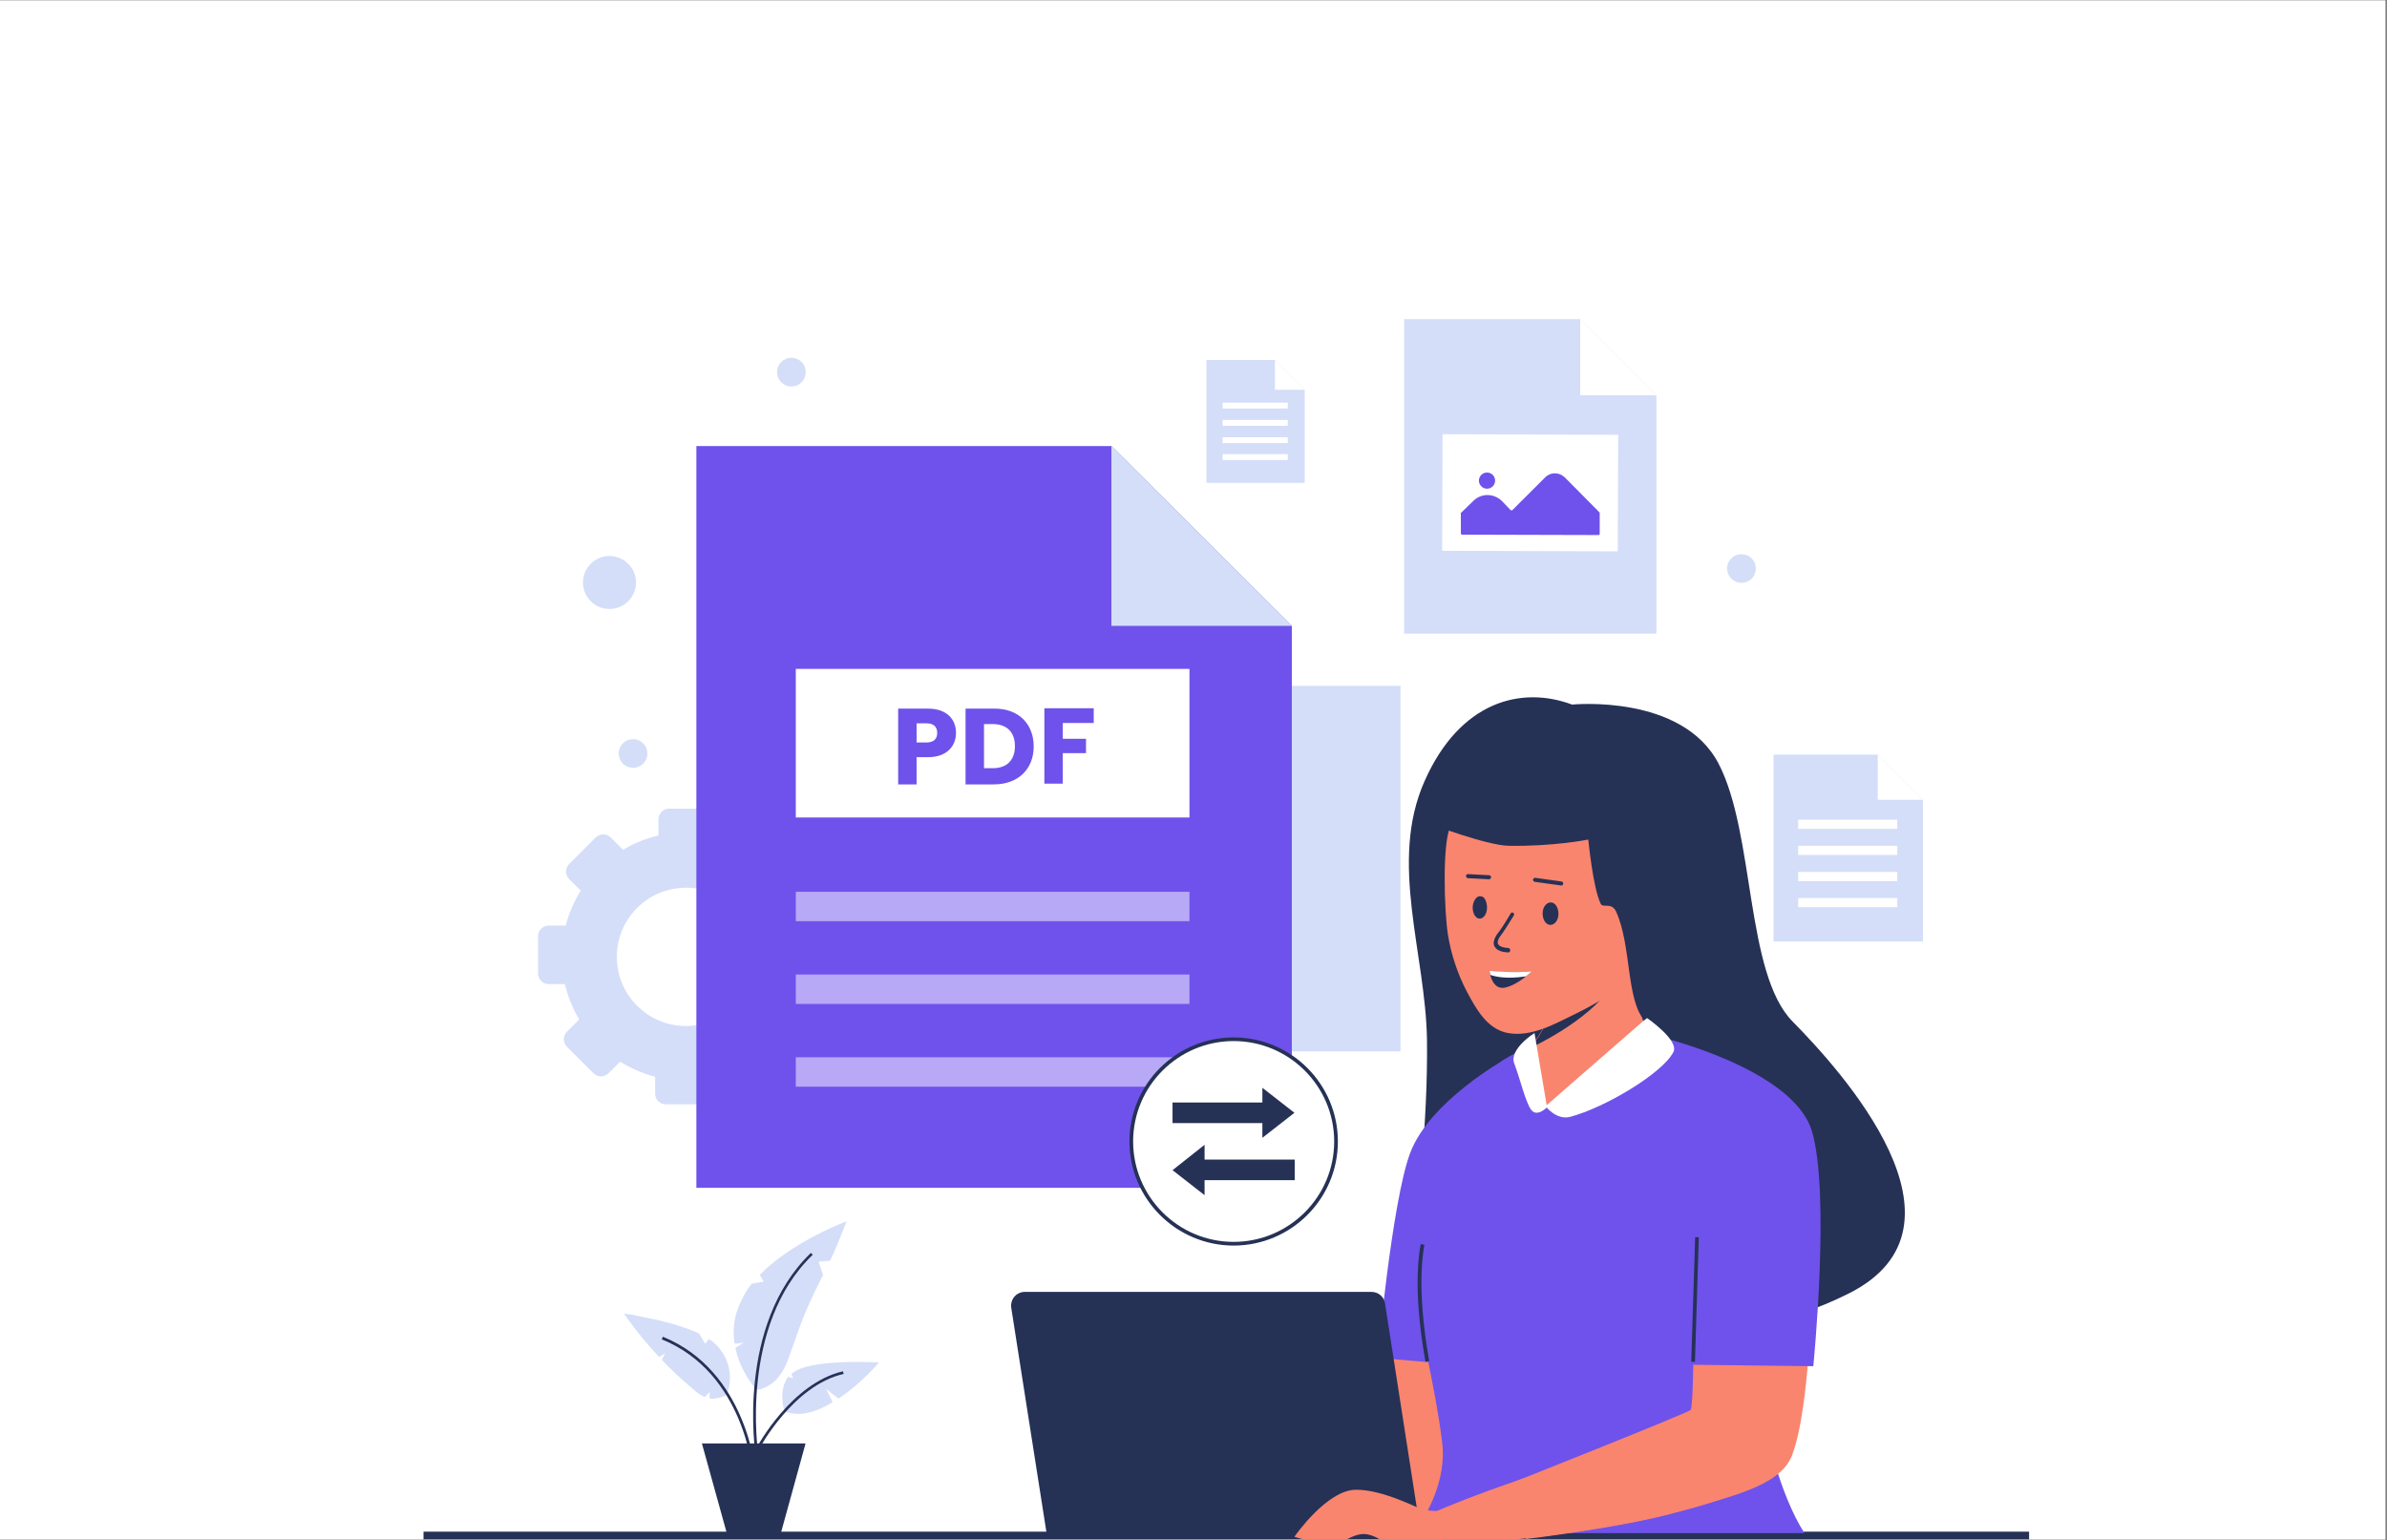 <svg xmlns="http://www.w3.org/2000/svg" xmlns:xlink="http://www.w3.org/1999/xlink" width="465" zoomAndPan="magnify" viewBox="0 0 348.75 225" height="300" preserveAspectRatio="xMidYMid meet" version="1.0"><rect x="0" y="0" width="348.75" height="225" fill="#808080" stroke="none"/><defs><clipPath id="cfb60c8cfa"><path d="M 0 0.082 L 348.5 0.082 L 348.5 224.918 L 0 224.918 Z M 0 0.082 " clip-rule="nonzero"/></clipPath><clipPath id="5669ec7465"><path d="M 61.875 223 L 296.457 223 L 296.457 224.918 L 61.875 224.918 Z M 61.875 223 " clip-rule="nonzero"/></clipPath><clipPath id="b7ab258850"><path d="M 206 151 L 264 151 L 264 224.918 L 206 224.918 Z M 206 151 " clip-rule="nonzero"/></clipPath><clipPath id="9ba0ebd0c3"><path d="M 147 188 L 208 188 L 208 224.918 L 147 224.918 Z M 147 188 " clip-rule="nonzero"/></clipPath><clipPath id="276c2d251d"><path d="M 221 198 L 265 198 L 265 224.918 L 221 224.918 Z M 221 198 " clip-rule="nonzero"/></clipPath><clipPath id="8f24524baf"><path d="M 202 209 L 259 209 L 259 224.918 L 202 224.918 Z M 202 209 " clip-rule="nonzero"/></clipPath><clipPath id="629fafc15f"><path d="M 189 217 L 211 217 L 211 224.918 L 189 224.918 Z M 189 217 " clip-rule="nonzero"/></clipPath><clipPath id="114e39158b"><path d="M 102 210 L 118 210 L 118 224.918 L 102 224.918 Z M 102 210 " clip-rule="nonzero"/></clipPath><clipPath id="d6dd0936d2"><path d="M 205 46.625 L 243 46.625 L 243 93 L 205 93 Z M 205 46.625 " clip-rule="nonzero"/></clipPath><clipPath id="20b93b0d11"><path d="M 230 46.625 L 243 46.625 L 243 58 L 230 58 Z M 230 46.625 " clip-rule="nonzero"/></clipPath></defs><g clip-path="url(#cfb60c8cfa)"><path fill="#ffffff" d="M 0 0.082 L 348.5 0.082 L 348.5 224.918 L 0 224.918 Z M 0 0.082 " fill-opacity="1" fill-rule="nonzero"/><path fill="#ffffff" d="M 0 0.082 L 348.5 0.082 L 348.5 224.918 L 0 224.918 Z M 0 0.082 " fill-opacity="1" fill-rule="nonzero"/></g><g clip-path="url(#5669ec7465)"><path fill="#263156" d="M 61.875 223.797 L 296.457 223.797 L 296.457 225.086 L 61.875 225.086 Z M 61.875 223.797 " fill-opacity="1" fill-rule="nonzero"/></g><path fill="#d4def9" d="M 151.137 100.207 L 204.617 100.207 L 204.617 153.621 L 151.137 153.621 Z M 151.137 100.207 " fill-opacity="1" fill-rule="nonzero"/><path fill="#d4def9" d="M 280.961 116.867 L 280.961 137.555 L 259.117 137.555 L 259.117 110.258 L 274.344 110.258 Z M 280.961 116.867 " fill-opacity="1" fill-rule="nonzero"/><path fill="#ffffff" d="M 274.344 116.867 L 280.961 116.867 L 274.344 110.258 Z M 274.344 116.867 " fill-opacity="1" fill-rule="nonzero"/><path fill="#ffffff" d="M 262.723 123.582 L 277.195 123.582 L 277.195 124.926 L 262.723 124.926 Z M 262.723 123.582 " fill-opacity="1" fill-rule="nonzero"/><path fill="#ffffff" d="M 262.723 119.766 L 277.195 119.766 L 277.195 121.109 L 262.723 121.109 Z M 262.723 119.766 " fill-opacity="1" fill-rule="nonzero"/><path fill="#ffffff" d="M 262.723 127.398 L 277.195 127.398 L 277.195 128.742 L 262.723 128.742 Z M 262.723 127.398 " fill-opacity="1" fill-rule="nonzero"/><path fill="#ffffff" d="M 262.723 131.211 L 277.195 131.211 L 277.195 132.555 L 262.723 132.555 Z M 262.723 131.211 " fill-opacity="1" fill-rule="nonzero"/><path fill="#d4def9" d="M 190.625 56.953 L 190.625 70.547 L 176.262 70.547 L 176.262 52.598 L 186.27 52.598 Z M 190.625 56.953 " fill-opacity="1" fill-rule="nonzero"/><path fill="#ffffff" d="M 186.27 56.953 L 190.625 56.953 L 186.27 52.598 Z M 186.27 56.953 " fill-opacity="1" fill-rule="nonzero"/><path fill="#ffffff" d="M 178.629 61.359 L 188.152 61.359 L 188.152 62.219 L 178.629 62.219 Z M 178.629 61.359 " fill-opacity="1" fill-rule="nonzero"/><path fill="#ffffff" d="M 178.629 58.832 L 188.152 58.832 L 188.152 59.691 L 178.629 59.691 Z M 178.629 58.832 " fill-opacity="1" fill-rule="nonzero"/><path fill="#ffffff" d="M 178.629 63.883 L 188.152 63.883 L 188.152 64.742 L 178.629 64.742 Z M 178.629 63.883 " fill-opacity="1" fill-rule="nonzero"/><path fill="#ffffff" d="M 178.629 66.355 L 188.152 66.355 L 188.152 67.215 L 178.629 67.215 Z M 178.629 66.355 " fill-opacity="1" fill-rule="nonzero"/><path fill="#263156" d="M 229.688 102.949 C 229.688 102.949 245.773 101.336 251.102 111.598 C 256.426 121.863 254.977 142.227 261.914 149.266 C 268.855 156.305 289.785 179.199 270.039 189.031 C 250.293 198.863 248.84 186.613 247.281 180.109 C 245.668 173.609 247.656 167.59 244.484 164.422 C 241.309 161.25 236.734 157.758 238.512 148.461 C 240.285 139.164 226.945 139.434 226.945 139.434 L 224.039 174.145 L 206.93 177.316 C 206.93 177.316 208.652 164.527 208.488 151.898 C 208.273 139.273 202.895 126 208.113 114.18 C 213.332 102.355 222.371 100.207 229.688 102.949 Z M 229.688 102.949 " fill-opacity="1" fill-rule="nonzero"/><path fill="#f9856e" d="M 209.082 173.18 C 202.355 175.918 203 215.359 208.004 214.285 C 216.023 216.383 220.809 170.922 209.082 173.18 Z M 209.082 173.18 " fill-opacity="1" fill-rule="nonzero"/><path fill="#f9856e" d="M 216.828 197.469 C 216.828 197.469 216.613 199.457 216.238 202.305 C 216.023 203.863 215.699 205.742 215.375 207.676 C 214.57 212.137 213.387 216.973 211.824 219.715 C 208.434 225.73 184.062 222.938 184.062 222.938 L 187.238 213.695 C 187.238 213.695 198.16 213.535 200.633 212.781 C 200.902 212.727 201.062 212.621 201.117 212.512 C 201.281 212.297 202.57 197.949 202.57 197.949 L 211.664 197.629 Z M 216.828 197.469 " fill-opacity="1" fill-rule="nonzero"/><path fill="#6f52eb" d="M 219.949 154.75 L 212.254 196.77 L 211.879 199.293 L 206.066 198.809 L 201.281 198.379 C 201.281 198.379 203.379 175.543 206.016 168.504 C 208.867 160.875 219.949 154.75 219.949 154.75 Z M 219.949 154.75 " fill-opacity="1" fill-rule="nonzero"/><path fill="#f9856e" d="M 243.891 152.598 C 243.891 152.598 228.504 171.996 228.289 171.621 C 228.074 171.297 217.422 165.066 217.527 164.098 C 217.637 163.238 221.672 155.285 223.285 153.082 C 223.395 152.867 223.555 152.762 223.66 152.652 C 223.66 152.652 223.715 152.598 223.715 152.598 C 224.684 151.738 225.762 150.129 225.922 148.406 C 225.977 148.031 225.977 147.656 225.867 147.277 L 225.922 147.277 L 228.344 146.258 L 235.875 143.141 L 238.781 141.961 L 238.836 141.906 C 238.836 141.906 239.535 148.355 240.285 149.695 C 240.934 150.824 243.891 152.598 243.891 152.598 Z M 243.891 152.598 " fill-opacity="1" fill-rule="nonzero"/><path fill="#263156" d="M 235.875 143.195 C 235.82 143.41 235.66 143.734 235.445 144.109 C 232 149.266 223.77 153.027 223.77 153.027 L 223.66 152.762 C 223.66 152.762 223.715 152.707 223.715 152.707 C 224.684 151.848 225.762 150.234 225.922 148.516 C 225.977 148.141 225.977 147.762 225.867 147.387 C 225.867 147.387 225.867 147.387 225.922 147.387 C 230.062 144.859 236.305 141.316 235.875 143.195 Z M 235.875 143.195 " fill-opacity="1" fill-rule="nonzero"/><g clip-path="url(#b7ab258850)"><path fill="#6f52eb" d="M 206.605 224.012 C 208.703 221.004 211.395 216.004 210.695 210.633 C 209.617 202.035 207.305 193.867 206.715 187.258 C 205.746 176.832 208.219 165.332 215.969 157.863 C 216.883 157.004 217.906 156.254 218.875 155.445 C 220.594 154.051 223.5 152.977 223.66 152.707 C 223.609 152.922 223.824 154.695 224.145 156.574 C 224.578 158.992 225.223 161.68 225.652 161.625 C 226.461 161.574 227.859 160.98 229.527 160.066 C 234.691 157.219 242.387 151.523 242.387 151.523 C 242.387 151.523 257.18 154.535 257.664 168.613 C 258.148 182.691 255.566 193.383 256.695 201.551 C 257.559 208.32 259.98 218.316 263.637 224.012 Z M 206.605 224.012 " fill-opacity="1" fill-rule="nonzero"/></g><path fill="#6f52eb" d="M 230.227 160.551 C 230.227 160.551 226.246 163.398 224.359 166.945 C 224.145 167.375 223.93 167.805 223.824 168.289 C 223.875 167.969 225.113 162.754 222.691 157.863 C 221.727 155.875 222.691 155.875 224.145 156.574 C 224.578 158.992 225.223 161.68 225.652 161.625 C 226.461 161.574 227.859 160.98 229.527 160.066 C 229.957 160.391 230.227 160.551 230.227 160.551 Z M 230.227 160.551 " fill-opacity="1" fill-rule="nonzero"/><g clip-path="url(#9ba0ebd0c3)"><path fill="#263156" d="M 152.91 224.012 L 207.574 224.012 L 202.355 190.43 C 202.195 189.461 201.387 188.762 200.363 188.762 L 149.734 188.762 C 148.5 188.762 147.582 189.836 147.746 191.074 Z M 152.91 224.012 " fill-opacity="1" fill-rule="nonzero"/></g><path fill="#f9856e" d="M 254.867 173.18 C 248.141 175.918 248.789 215.359 253.793 214.285 C 261.809 216.383 266.598 170.922 254.867 173.18 Z M 254.867 173.18 " fill-opacity="1" fill-rule="nonzero"/><g clip-path="url(#276c2d251d)"><path fill="#f9856e" d="M 264.176 198.648 C 264.176 198.648 264.176 198.703 264.176 198.648 C 264.176 198.809 264.121 199.078 264.121 199.508 C 263.906 201.926 263.262 208.965 261.809 212.676 C 260.031 217.242 252.66 218.691 244.754 221.004 C 237.328 223.152 222.961 224.871 222.961 224.871 L 221.188 216.543 C 221.188 216.543 246.637 206.441 247.012 206.012 C 247.172 205.797 247.281 203.863 247.336 202.035 C 247.391 200.422 247.391 198.918 247.391 198.918 L 263.582 198.648 Z M 264.176 198.648 " fill-opacity="1" fill-rule="nonzero"/></g><path fill="#6f52eb" d="M 245.938 171.352 L 246.637 199.402 L 264.93 199.617 C 264.93 199.617 267.457 174.359 264.715 165.227 C 261.914 156.09 242.387 151.469 242.387 151.469 Z M 245.938 171.352 " fill-opacity="1" fill-rule="nonzero"/><path fill="#ffffff" d="M 240.609 148.73 C 240.609 148.73 245.398 152.008 244.484 153.727 C 242.871 156.844 234.477 161.84 229.418 163.184 C 227.375 163.723 225.812 161.625 225.812 161.625 Z M 240.609 148.73 " fill-opacity="1" fill-rule="nonzero"/><path fill="#ffffff" d="M 224.199 150.934 C 224.199 150.934 220.434 153.297 221.242 155.395 C 222.102 157.648 222.855 160.98 223.715 162.164 C 224.578 163.293 226.027 161.789 226.027 161.789 Z M 224.199 150.934 " fill-opacity="1" fill-rule="nonzero"/><g clip-path="url(#8f24524baf)"><path fill="#f9856e" d="M 258.312 212.891 C 258.418 214.395 257.613 215.844 256.375 216.703 C 246.688 223.422 201.766 227.988 202.785 224.711 C 202.465 222.238 257.504 201.605 258.312 212.891 Z M 258.312 212.891 " fill-opacity="1" fill-rule="nonzero"/></g><g clip-path="url(#629fafc15f)"><path fill="#f9856e" d="M 189.121 224.551 C 189.227 224.336 193.91 217.727 198.051 217.672 C 202.141 217.617 207.359 220.52 208.059 220.625 C 208.812 220.734 210.535 220.84 210.535 220.84 L 210.965 225.785 C 210.965 225.785 207.789 225.246 207.305 225.676 C 206.766 226.105 206.5 226.859 204.832 226.59 C 203.164 226.324 201.711 224.496 199.664 224.172 C 197.621 223.852 195.793 226 193.961 225.73 C 192.133 225.461 189.121 224.551 189.121 224.551 Z M 189.121 224.551 " fill-opacity="1" fill-rule="nonzero"/></g><path fill="#f9856e" d="M 238.672 142.551 C 238.672 142.551 236.629 144.969 230.172 148.141 C 227.16 149.59 223.77 151.578 220.273 150.934 C 217.207 150.344 215.59 147.277 214.246 144.754 C 212.953 142.281 211.984 139.328 211.555 136.586 C 211.02 133.414 210.641 122.668 212.039 120.52 C 213.871 117.727 227.91 114.234 227.91 114.234 L 236.199 118.801 L 242.438 122.938 Z M 238.672 142.551 " fill-opacity="1" fill-rule="nonzero"/><path fill="#263156" d="M 215.16 132.555 C 215.16 133.469 215.59 134.223 216.184 134.223 C 216.773 134.223 217.258 133.523 217.258 132.609 C 217.258 132.18 217.152 131.75 216.988 131.426 C 216.828 131.105 216.559 130.945 216.238 130.945 C 215.699 130.945 215.215 131.641 215.16 132.555 Z M 215.16 132.555 " fill-opacity="1" fill-rule="nonzero"/><path fill="#263156" d="M 225.383 133.469 C 225.383 134.383 225.867 135.137 226.512 135.137 C 227.16 135.137 227.695 134.438 227.695 133.523 C 227.695 133.094 227.59 132.664 227.375 132.34 C 227.16 132.02 226.891 131.855 226.566 131.855 C 225.922 131.855 225.383 132.555 225.383 133.469 Z M 225.383 133.469 " fill-opacity="1" fill-rule="nonzero"/><path fill="#263156" d="M 228.129 129.387 C 228.074 129.387 228.074 129.387 228.129 129.387 L 224.254 128.848 C 224.094 128.848 223.984 128.688 223.984 128.527 C 223.984 128.363 224.145 128.258 224.309 128.258 L 228.129 128.793 C 228.289 128.793 228.395 128.957 228.395 129.117 C 228.395 129.277 228.234 129.387 228.129 129.387 Z M 228.129 129.387 " fill-opacity="1" fill-rule="nonzero"/><path fill="#263156" d="M 217.527 128.473 L 214.461 128.312 C 214.301 128.312 214.191 128.148 214.191 127.988 C 214.191 127.828 214.355 127.668 214.516 127.719 L 217.582 127.883 C 217.742 127.883 217.852 128.043 217.852 128.203 C 217.852 128.363 217.691 128.473 217.527 128.473 Z M 217.527 128.473 " fill-opacity="1" fill-rule="nonzero"/><path fill="#263156" d="M 220.379 139.164 C 219.25 139.113 218.605 138.789 218.336 138.25 C 217.957 137.445 218.766 136.426 219.035 136.102 C 219.465 135.566 220.703 133.523 220.703 133.469 C 220.809 133.309 220.973 133.309 221.078 133.363 C 221.242 133.469 221.242 133.629 221.188 133.738 C 221.133 133.844 219.895 135.832 219.465 136.426 C 218.766 137.285 218.766 137.715 218.875 137.93 C 219.035 138.25 219.52 138.465 220.379 138.52 C 220.539 138.52 220.648 138.684 220.648 138.844 C 220.648 139.004 220.539 139.164 220.379 139.164 Z M 220.379 139.164 " fill-opacity="1" fill-rule="nonzero"/><path fill="#263156" d="M 223.824 141.906 C 223.824 141.906 223.5 142.227 222.961 142.656 C 222.156 143.305 220.863 144.164 219.734 144.324 C 218.441 144.484 217.957 143.25 217.742 142.496 C 217.637 142.176 217.637 141.906 217.637 141.906 C 217.637 141.906 221.242 142.227 223.824 141.906 Z M 223.824 141.906 " fill-opacity="1" fill-rule="nonzero"/><path fill="#ffffff" d="M 223.824 141.906 C 223.824 141.906 223.5 142.227 222.961 142.656 C 220.109 143.086 218.496 142.711 217.742 142.441 C 217.637 142.121 217.637 141.852 217.637 141.852 C 217.637 141.852 221.242 142.227 223.824 141.906 Z M 223.824 141.906 " fill-opacity="1" fill-rule="nonzero"/><path fill="#263156" d="M 240.234 149.051 C 237.598 146.098 238.352 138.145 236.145 133.254 C 235.5 131.75 234.207 132.719 233.883 132.074 C 232.754 129.871 232.055 122.668 232.055 122.668 C 232.055 122.668 227.051 123.691 220.434 123.582 C 217.207 123.527 209.027 120.41 209.027 120.41 L 214.137 114.77 L 229.043 106.926 C 229.043 106.926 249.273 124.227 248.574 125.141 C 247.871 126.055 245.129 145.023 245.129 145.023 Z M 240.234 149.051 " fill-opacity="1" fill-rule="nonzero"/><path fill="#d4def9" d="M 107.34 196.34 L 108.684 196.176 L 107.445 196.93 C 108.145 200.367 110.246 202.734 110.406 202.895 C 110.891 203.43 112.773 202.195 113.098 201.875 C 114.496 200.637 115.086 198.863 115.68 197.145 C 116.434 195.102 117.078 193.008 117.992 191.02 C 118.691 189.406 119.445 187.848 120.25 186.289 L 119.605 184.355 L 121.273 184.195 C 121.438 183.871 121.598 183.496 121.758 183.172 C 122.457 181.617 123.051 180.004 123.695 178.445 C 123.426 178.551 115.68 181.453 110.996 186.289 L 111.59 187.258 L 109.812 187.578 C 109.223 188.332 108.738 189.086 108.363 189.945 C 107.176 192.199 107.016 194.457 107.34 196.34 Z M 107.34 196.34 " fill-opacity="1" fill-rule="nonzero"/><path fill="#d4def9" d="M 91.145 191.934 C 91.305 192.148 91.469 192.309 91.574 192.523 C 93.027 194.566 94.586 196.445 96.309 198.273 L 97.172 197.734 C 97.172 197.734 96.902 198.273 96.688 198.703 C 98.191 200.262 99.754 201.711 101.422 203.109 C 101.852 203.484 102.391 203.863 102.98 204.129 L 103.68 203.379 C 103.68 203.379 103.68 203.914 103.68 204.344 C 103.949 204.398 104.164 204.398 104.434 204.344 C 104.758 204.293 106.047 204.078 106.211 203.699 C 106.211 203.699 107.879 199.938 104.703 196.555 C 104.379 196.23 104.004 195.91 103.574 195.641 L 103.035 196.34 L 102.121 194.836 C 101.258 194.402 100.344 194.137 99.484 193.812 C 97.547 193.168 95.555 192.738 93.566 192.363 C 92.812 192.148 92.004 192.039 91.145 191.934 Z M 91.145 191.934 " fill-opacity="1" fill-rule="nonzero"/><path fill="#d4def9" d="M 114.602 206.172 C 116.809 207.141 119.336 206.281 121.652 204.883 C 121.328 204.238 120.734 203 120.684 202.949 C 120.629 202.895 121.812 203.809 122.512 204.344 C 125.848 202.141 128.43 199.078 128.43 199.078 C 128.43 199.078 119.715 198.543 116.434 200.207 C 116.109 200.367 115.84 200.582 115.625 200.746 L 115.895 201.391 L 115.141 201.176 C 113.633 203.27 114.602 206.172 114.602 206.172 Z M 114.602 206.172 " fill-opacity="1" fill-rule="nonzero"/><path fill="#263156" d="M 110.406 212.621 C 110.352 212.406 107.5 193.598 118.477 183.066 L 118.746 183.336 C 107.93 193.707 110.781 212.352 110.781 212.512 Z M 110.406 212.621 " fill-opacity="1" fill-rule="nonzero"/><path fill="#263156" d="M 109.977 215.254 C 109.977 215.094 108.793 200.582 96.688 195.695 L 96.848 195.316 C 109.168 200.316 110.406 215.094 110.406 215.199 Z M 109.977 215.254 " fill-opacity="1" fill-rule="nonzero"/><path fill="#263156" d="M 110.945 211.652 L 110.566 211.492 C 110.621 211.383 115.625 202.09 123.156 200.367 L 123.266 200.746 C 115.895 202.41 110.996 211.547 110.945 211.652 Z M 110.945 211.652 " fill-opacity="1" fill-rule="nonzero"/><g clip-path="url(#114e39158b)"><path fill="#263156" d="M 102.551 210.902 L 106.262 224.281 L 114.012 224.281 L 117.668 211.008 C 117.668 211.008 117.668 210.953 117.668 210.953 L 117.668 210.902 Z M 102.551 210.902 " fill-opacity="1" fill-rule="nonzero"/></g><path fill="#d4def9" d="M 120.359 135.727 L 117.992 135.727 C 117.562 133.898 116.863 132.125 115.895 130.566 L 117.668 128.793 C 118.316 128.148 118.316 127.184 117.668 126.539 L 113.848 122.723 C 113.203 122.078 112.234 122.078 111.59 122.723 L 109.922 124.387 C 108.363 123.422 106.641 122.668 104.809 122.184 L 104.809 119.715 C 104.809 118.855 104.109 118.156 103.25 118.156 L 97.762 118.156 C 96.902 118.156 96.203 118.855 96.203 119.715 L 96.203 122.078 C 94.371 122.508 92.598 123.207 91.035 124.172 L 89.262 122.398 C 88.617 121.754 87.648 121.754 87 122.398 L 83.18 126.215 C 82.535 126.859 82.535 127.828 83.18 128.473 L 84.848 130.137 C 83.883 131.695 83.129 133.414 82.645 135.242 L 80.168 135.242 C 79.309 135.242 78.609 135.941 78.609 136.801 L 78.609 142.227 C 78.609 143.086 79.309 143.785 80.168 143.785 L 82.535 143.785 C 82.965 145.613 83.664 147.387 84.633 148.945 L 82.859 150.719 C 82.215 151.363 82.215 152.332 82.859 152.977 L 86.68 156.789 C 87.324 157.434 88.293 157.434 88.938 156.789 L 90.605 155.125 C 92.168 156.09 93.887 156.844 95.719 157.328 L 95.719 159.801 C 95.719 160.66 96.418 161.359 97.277 161.359 L 102.766 161.359 C 103.625 161.359 104.324 160.66 104.324 159.801 L 104.324 157.434 C 106.156 157.004 107.93 156.305 109.492 155.34 L 111.266 157.113 C 111.914 157.758 112.883 157.758 113.527 157.113 L 117.348 153.297 C 117.992 152.652 117.992 151.684 117.348 151.039 L 115.68 149.375 C 116.648 147.816 117.398 146.098 117.883 144.27 L 120.359 144.27 C 121.219 144.27 121.918 143.57 121.918 142.711 L 121.918 137.285 C 121.973 136.426 121.219 135.727 120.359 135.727 Z M 100.238 149.914 C 94.641 149.914 90.121 145.398 90.121 139.809 C 90.121 134.223 94.641 129.707 100.238 129.707 C 105.832 129.707 110.352 134.223 110.352 139.809 C 110.352 145.398 105.832 149.914 100.238 149.914 Z M 100.238 149.914 " fill-opacity="1" fill-rule="nonzero"/><path fill="#6f52eb" d="M 188.742 91.449 L 188.742 173.555 L 101.742 173.555 L 101.742 65.172 L 162.379 65.172 Z M 188.742 91.449 " fill-opacity="1" fill-rule="nonzero"/><path fill="#d4def9" d="M 162.379 91.449 L 188.742 91.449 L 162.379 65.172 Z M 162.379 91.449 " fill-opacity="1" fill-rule="nonzero"/><path fill="#ffffff" d="M 116.27 130.301 L 173.785 130.301 L 173.785 134.598 L 116.27 134.598 Z M 116.27 130.301 " fill-opacity="0.5" fill-rule="nonzero"/><path fill="#ffffff" d="M 116.27 97.734 L 173.785 97.734 L 173.785 119.445 L 116.27 119.445 Z M 116.27 97.734 " fill-opacity="1" fill-rule="nonzero"/><path fill="#ffffff" d="M 116.27 142.391 L 173.785 142.391 L 173.785 146.688 L 116.27 146.688 Z M 116.27 142.391 " fill-opacity="0.5" fill-rule="nonzero"/><path fill="#ffffff" d="M 116.27 154.48 L 173.785 154.48 L 173.785 158.777 L 116.27 158.777 Z M 116.27 154.48 " fill-opacity="0.5" fill-rule="nonzero"/><path fill="#6f52eb" d="M 135.586 110.633 L 133.918 110.633 L 133.918 114.609 L 131.227 114.609 L 131.227 103.539 L 135.586 103.539 C 138.328 103.539 139.676 105.098 139.676 107.086 C 139.676 108.914 138.438 110.633 135.586 110.633 Z M 135.371 108.484 C 136.445 108.484 136.93 107.945 136.93 107.086 C 136.93 106.227 136.445 105.688 135.371 105.688 L 133.918 105.688 L 133.918 108.484 Z M 135.371 108.484 " fill-opacity="1" fill-rule="nonzero"/><path fill="#6f52eb" d="M 151.027 109.074 C 151.027 112.352 148.77 114.609 145.215 114.609 L 141.074 114.609 L 141.074 103.539 L 145.215 103.539 C 148.77 103.484 151.027 105.742 151.027 109.074 Z M 145.055 112.246 C 147.102 112.246 148.285 111.062 148.285 109.02 C 148.285 106.977 147.102 105.797 145.055 105.797 L 143.766 105.797 L 143.766 112.246 Z M 145.055 112.246 " fill-opacity="1" fill-rule="nonzero"/><path fill="#6f52eb" d="M 152.586 103.484 L 159.797 103.484 L 159.797 105.637 L 155.277 105.637 L 155.277 107.945 L 158.668 107.945 L 158.668 110.043 L 155.277 110.043 L 155.277 114.5 L 152.586 114.5 Z M 152.586 103.484 " fill-opacity="1" fill-rule="nonzero"/><g clip-path="url(#d6dd0936d2)"><path fill="#d4def9" d="M 242.008 57.758 L 242.008 92.578 L 205.152 92.578 L 205.152 46.633 L 230.871 46.633 Z M 242.008 57.758 " fill-opacity="1" fill-rule="nonzero"/></g><g clip-path="url(#20b93b0d11)"><path fill="#ffffff" d="M 230.871 57.758 L 242.008 57.758 L 230.871 46.633 Z M 230.871 57.758 " fill-opacity="1" fill-rule="nonzero"/></g><path fill="#ffffff" d="M 236.363 80.562 L 210.699 80.477 L 210.758 63.441 L 236.422 63.531 Z M 236.363 80.562 " fill-opacity="1" fill-rule="nonzero"/><path fill="#ffffff" d="M 211.852 64.543 L 235.363 64.625 L 235.312 79.562 L 211.801 79.48 Z M 211.852 64.543 " fill-opacity="1" fill-rule="nonzero"/><path fill="#6f52eb" d="M 213.438 74.953 L 215.27 73.18 C 216.398 72.051 218.227 72.051 219.41 73.18 L 220.703 74.523 C 220.758 74.578 220.863 74.578 220.973 74.523 L 225.762 69.742 C 226.566 68.934 227.805 68.988 228.613 69.742 L 233.668 74.844 C 233.723 74.898 233.723 74.953 233.723 74.953 L 233.723 78.016 C 233.723 78.121 233.613 78.176 233.562 78.176 L 213.602 78.121 C 213.492 78.121 213.438 78.016 213.438 77.961 L 213.438 75.113 C 213.387 75.059 213.438 75.008 213.438 74.953 Z M 213.438 74.953 " fill-opacity="1" fill-rule="nonzero"/><path fill="#6f52eb" d="M 218.441 70.223 C 218.441 70.379 218.414 70.531 218.352 70.676 C 218.293 70.82 218.207 70.949 218.098 71.059 C 217.984 71.172 217.855 71.258 217.711 71.316 C 217.566 71.375 217.414 71.406 217.258 71.406 C 217.102 71.406 216.949 71.375 216.805 71.316 C 216.66 71.258 216.531 71.172 216.422 71.059 C 216.312 70.949 216.227 70.82 216.164 70.676 C 216.105 70.531 216.074 70.379 216.074 70.223 C 216.074 70.066 216.105 69.918 216.164 69.773 C 216.227 69.625 216.312 69.5 216.422 69.387 C 216.531 69.277 216.66 69.191 216.805 69.133 C 216.949 69.07 217.102 69.043 217.258 69.043 C 217.414 69.043 217.566 69.07 217.711 69.133 C 217.855 69.191 217.984 69.277 218.098 69.387 C 218.207 69.5 218.293 69.625 218.352 69.773 C 218.414 69.918 218.441 70.066 218.441 70.223 Z M 218.441 70.223 " fill-opacity="1" fill-rule="nonzero"/><path fill="#ffffff" d="M 195.199 166.785 C 195.199 167.766 195.105 168.738 194.914 169.699 C 194.719 170.66 194.438 171.594 194.062 172.5 C 193.684 173.406 193.223 174.27 192.68 175.082 C 192.133 175.898 191.512 176.652 190.82 177.348 C 190.125 178.043 189.367 178.66 188.551 179.207 C 187.734 179.75 186.875 180.211 185.965 180.586 C 185.059 180.961 184.125 181.246 183.16 181.438 C 182.195 181.629 181.223 181.723 180.242 181.723 C 179.262 181.723 178.289 181.629 177.324 181.438 C 176.359 181.246 175.426 180.961 174.52 180.586 C 173.609 180.211 172.75 179.75 171.934 179.207 C 171.117 178.66 170.359 178.043 169.668 177.348 C 168.973 176.652 168.352 175.898 167.805 175.082 C 167.262 174.27 166.801 173.406 166.422 172.5 C 166.047 171.594 165.766 170.66 165.574 169.699 C 165.383 168.738 165.285 167.766 165.285 166.785 C 165.285 165.805 165.383 164.832 165.574 163.871 C 165.766 162.91 166.047 161.973 166.422 161.066 C 166.801 160.16 167.262 159.301 167.805 158.484 C 168.352 157.672 168.973 156.914 169.668 156.223 C 170.359 155.527 171.117 154.91 171.934 154.363 C 172.75 153.82 173.609 153.359 174.52 152.984 C 175.426 152.609 176.359 152.324 177.324 152.133 C 178.289 151.941 179.262 151.848 180.242 151.848 C 181.223 151.848 182.195 151.941 183.16 152.133 C 184.125 152.324 185.059 152.609 185.965 152.984 C 186.875 153.359 187.734 153.82 188.551 154.363 C 189.367 154.91 190.125 155.527 190.82 156.223 C 191.512 156.914 192.133 157.672 192.68 158.484 C 193.223 159.301 193.684 160.16 194.062 161.066 C 194.438 161.973 194.719 162.91 194.914 163.871 C 195.105 164.832 195.199 165.805 195.199 166.785 Z M 195.199 166.785 " fill-opacity="1" fill-rule="nonzero"/><path fill="#263156" d="M 180.242 181.992 C 171.848 181.992 165.016 175.168 165.016 166.785 C 165.016 158.402 171.848 151.578 180.242 151.578 C 188.637 151.578 195.469 158.402 195.469 166.785 C 195.469 175.168 188.637 181.992 180.242 181.992 Z M 180.242 152.113 C 172.172 152.113 165.555 158.672 165.555 166.785 C 165.555 174.844 172.117 181.453 180.242 181.453 C 188.312 181.453 194.93 174.898 194.93 166.785 C 194.93 158.672 188.312 152.113 180.242 152.113 Z M 180.242 152.113 " fill-opacity="1" fill-rule="nonzero"/><path fill="#263156" d="M 171.312 161.09 L 185.891 161.09 L 185.891 164.098 L 171.312 164.098 Z M 171.312 161.09 " fill-opacity="1" fill-rule="nonzero"/><path fill="#263156" d="M 189.121 162.594 L 184.438 158.941 L 184.438 166.246 Z M 189.121 162.594 " fill-opacity="1" fill-rule="nonzero"/><path fill="#263156" d="M 189.164 172.438 L 174.582 172.438 L 174.582 169.43 L 189.164 169.43 Z M 189.164 172.438 " fill-opacity="1" fill-rule="nonzero"/><path fill="#263156" d="M 171.312 170.977 L 175.992 167.27 L 175.992 174.629 Z M 171.312 170.977 " fill-opacity="1" fill-rule="nonzero"/><path fill="#d4def9" d="M 92.918 85.109 C 92.918 85.621 92.82 86.113 92.625 86.59 C 92.43 87.062 92.148 87.48 91.785 87.844 C 91.422 88.207 91.004 88.488 90.527 88.684 C 90.055 88.879 89.559 88.977 89.047 88.977 C 88.531 88.977 88.039 88.879 87.562 88.684 C 87.09 88.488 86.672 88.207 86.309 87.844 C 85.945 87.48 85.664 87.062 85.469 86.59 C 85.27 86.113 85.172 85.621 85.172 85.109 C 85.172 84.594 85.27 84.102 85.469 83.629 C 85.664 83.152 85.945 82.734 86.309 82.371 C 86.672 82.012 87.09 81.73 87.562 81.535 C 88.039 81.336 88.531 81.238 89.047 81.238 C 89.559 81.238 90.055 81.336 90.527 81.535 C 91.004 81.73 91.422 82.012 91.785 82.371 C 92.148 82.734 92.43 83.152 92.625 83.629 C 92.82 84.102 92.918 84.594 92.918 85.109 Z M 92.918 85.109 " fill-opacity="1" fill-rule="nonzero"/><path fill="#d4def9" d="M 117.723 54.371 C 117.723 54.648 117.668 54.918 117.562 55.176 C 117.457 55.43 117.305 55.656 117.109 55.855 C 116.91 56.051 116.684 56.203 116.43 56.309 C 116.172 56.414 115.902 56.469 115.625 56.469 C 115.348 56.469 115.078 56.414 114.82 56.309 C 114.566 56.203 114.336 56.051 114.141 55.855 C 113.945 55.656 113.793 55.43 113.688 55.176 C 113.578 54.918 113.527 54.648 113.527 54.371 C 113.527 54.094 113.578 53.828 113.688 53.57 C 113.793 53.312 113.945 53.086 114.141 52.891 C 114.336 52.695 114.566 52.543 114.82 52.438 C 115.078 52.328 115.348 52.277 115.625 52.277 C 115.902 52.277 116.172 52.328 116.43 52.438 C 116.684 52.543 116.91 52.695 117.109 52.891 C 117.305 53.086 117.457 53.312 117.562 53.57 C 117.668 53.828 117.723 54.094 117.723 54.371 Z M 117.723 54.371 " fill-opacity="1" fill-rule="nonzero"/><path fill="#d4def9" d="M 256.535 83.066 C 256.535 83.344 256.48 83.613 256.375 83.867 C 256.27 84.125 256.117 84.352 255.922 84.547 C 255.723 84.746 255.496 84.895 255.238 85.004 C 254.984 85.109 254.715 85.164 254.438 85.164 C 254.16 85.164 253.891 85.109 253.633 85.004 C 253.375 84.895 253.148 84.746 252.953 84.547 C 252.758 84.352 252.605 84.125 252.5 83.867 C 252.391 83.613 252.34 83.344 252.34 83.066 C 252.34 82.789 252.391 82.52 252.5 82.266 C 252.605 82.008 252.758 81.781 252.953 81.586 C 253.148 81.387 253.375 81.238 253.633 81.129 C 253.891 81.023 254.16 80.973 254.438 80.973 C 254.715 80.973 254.984 81.023 255.238 81.129 C 255.496 81.238 255.723 81.387 255.922 81.586 C 256.117 81.781 256.27 82.008 256.375 82.266 C 256.48 82.52 256.535 82.789 256.535 83.066 Z M 256.535 83.066 " fill-opacity="1" fill-rule="nonzero"/><path fill="#d4def9" d="M 94.586 110.094 C 94.586 110.371 94.535 110.641 94.43 110.898 C 94.32 111.152 94.172 111.379 93.973 111.578 C 93.777 111.773 93.551 111.926 93.293 112.031 C 93.035 112.137 92.77 112.191 92.488 112.191 C 92.211 112.191 91.945 112.137 91.688 112.031 C 91.43 111.926 91.203 111.773 91.004 111.578 C 90.809 111.379 90.656 111.152 90.551 110.898 C 90.445 110.641 90.391 110.371 90.391 110.094 C 90.391 109.816 90.445 109.551 90.551 109.293 C 90.656 109.035 90.809 108.809 91.004 108.613 C 91.203 108.418 91.43 108.266 91.688 108.16 C 91.945 108.051 92.211 108 92.488 108 C 92.77 108 93.035 108.051 93.293 108.16 C 93.551 108.266 93.777 108.418 93.973 108.613 C 94.172 108.809 94.32 109.035 94.43 109.293 C 94.535 109.551 94.586 109.816 94.586 110.094 Z M 94.586 110.094 " fill-opacity="1" fill-rule="nonzero"/><path fill="#263156" d="M 247.098 198.973 L 247.668 180.766 L 248.203 180.781 L 247.637 198.988 Z M 247.098 198.973 " fill-opacity="1" fill-rule="nonzero"/><path fill="#263156" d="M 208.273 198.973 C 208.273 198.863 206.23 188.816 207.574 181.777 L 208.113 181.883 C 206.82 188.816 208.812 198.758 208.812 198.863 Z M 208.273 198.973 " fill-opacity="1" fill-rule="nonzero"/></svg>